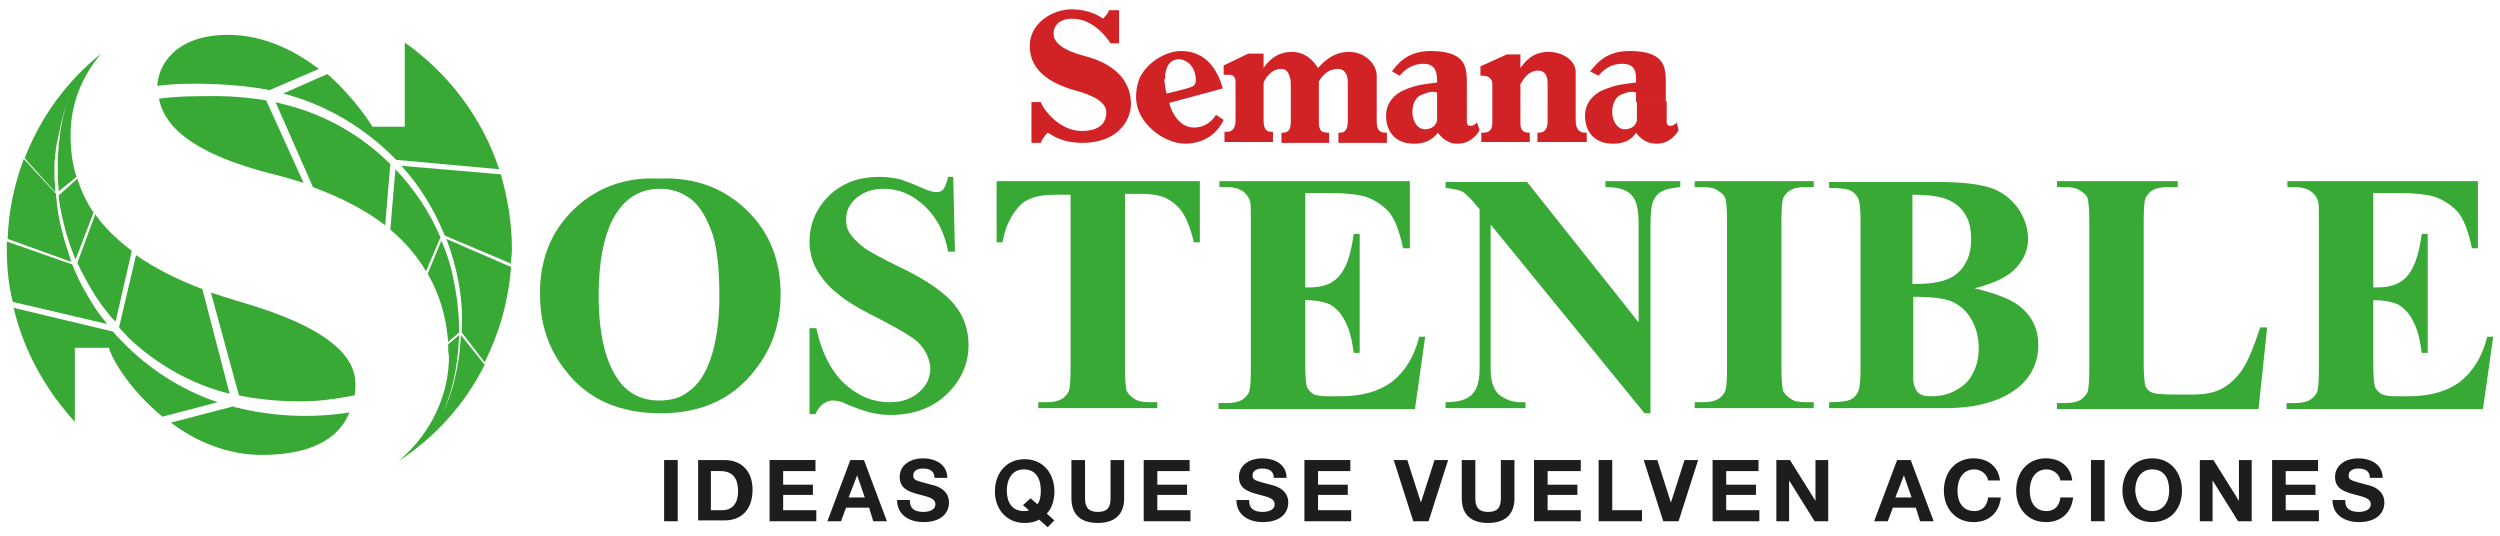 <?xml version="1.0" encoding="utf-8"?>
<!-- Generator: Adobe Illustrator 21.1.0, SVG Export Plug-In . SVG Version: 6.00 Build 0)  -->
<svg version="1.1" id="Layer_1" xmlns="http://www.w3.org/2000/svg" xmlns:xlink="http://www.w3.org/1999/xlink" x="0px" y="0px"
	 viewBox="0 0 294 63" style="enable-background:new 0 0 294 63;" xml:space="preserve">
<style type="text/css">
	.st0{fill:#D12225;}
	.st1{fill:#39A935;}
	.st2{fill:#1D1D1B;}
</style>
<g>
	<g>
		<path class="st0" d="M179.9,15.6v1.1h-5.7v-1.1h0.3c1,0,1-0.9,1-1.2c0-0.9,0-4.2,0-4.5c0-0.3-0.1-1-1.2-1h-0.2V7.8l3.1-1.4h1.6V8
			c0.5-0.7,1.4-1.9,3.3-1.9c1.9,0,3.2,1.2,3.2,2.3v5.7c0,0.6,0.1,1.5,1.1,1.5h0.2v1.1h-5.8v-1.1c0,0,0.1,0,0.2,0c0.9,0,1-0.9,1-1.3
			c0-0.8,0-4.1,0-4.4c0-0.4,0-1.6-1.1-1.6c-1.3,0-1.9,1.3-2.1,1.6c0,0,0,3.8,0,4.5c0,0.5,0,1.2,1,1.2
			C179.8,15.6,179.9,15.6,179.9,15.6"/>
		<path class="st0" d="M161.9,10.9c0,1.2,0,3.1,0,3.3c0,0.7,0.1,1.4,1,1.4h0.2v1.2h-5.7v-1.2h0.2c0.9,0,0.9-1,0.9-1.4
			c0-0.2,0-2.2,0-3.3c0-0.9,0-1.2,0-1.2c0-0.3,0-1.6-1.2-1.6c-1.4,0-2.1,1.3-2.2,1.5c0,0,0,0.3,0,1.3c0,0.8,0,2.5,0,3.3
			c0,0.7,0,1.4,1,1.4h0.2v1.2h-5.6v-1.2h0.2c0.9,0,0.9-0.9,0.9-1.4c0-0.3,0-2.3,0-3.3c0-0.7,0-0.8,0-0.9c0-0.2,0-1.9-1.1-1.9
			c-1.4,0-2,1.4-2.1,1.6c0,0,0,0.2,0,1.1c0,1,0,2.9,0,3.3c0,0.9,0.2,1.4,0.9,1.4h0.2v1.2H144v-1.2h0.3c1,0,1-1.1,1-1.4v-3.3V9.6
			c0-0.9-0.7-0.8-0.9-0.8c-0.2,0-0.5,0-0.5,0V7.7l2.9-1.4h1.8V8c0.2-0.3,1.2-1.9,3.3-1.9c2.1,0,3,1.8,3.1,1.9
			c0.2-0.2,1.5-1.9,3.6-1.9c2.1,0,3.3,1.6,3.3,2.8C161.9,9.3,161.9,10.1,161.9,10.9"/>
		<path class="st0" d="M123.9,3.9c0,0.7,0.3,1.8,3.7,2.7c4.2,1.1,5.4,3.5,5.4,5.6c0,2.1-1.7,4.6-5.7,4.6c-2.8,0-3.9-1.2-4.1-1.2
			c-0.2,0.2-0.7,0.8-0.8,1.2h-1.1V12h1.1c0.3,0.9,2.2,3.4,4.8,3.4c2.6,0,2.9-1.4,2.9-2.2c0-0.8-0.7-1.8-3.8-2.6
			c-3-0.9-5.2-2.4-5.2-5.2c0-2.7,2.7-4.3,4.9-4.3c2.3,0,3.6,1,3.7,1.1c0.2-0.2,0.7-0.7,0.7-1h1.2v3.9h-1c0,0-1.7-2.9-4.5-2.9
			C124.4,2.2,123.9,3.2,123.9,3.9"/>
		<path class="st0" d="M133.9,9.5c-0.2,0.6-0.3,1.3-0.3,1.9c0,3,3.1,5.4,5.7,5.5c2.2,0,3.8-1.1,4.6-2.8l-0.9-0.6
			c-0.3,0.5-1.1,1.5-2.6,1.5c-1.8,0-2.7-2-2.9-2.9l6.3-1.7c-0.6-2.2-2-4.4-4.9-4.4C137,6,134.6,7.5,133.9,9.5l3.1-0.2
			c0-1.6,0.7-2.2,1.3-2.3c0.9-0.2,2.1,0.5,2.3,2c0.1,0.7,0,1.1-0.7,1.3c-0.2,0.1-2.7,0.7-2.7,0.7c-0.2-0.6-0.2-1.2-0.3-1.7
			L133.9,9.5z"/>
		<path class="st0" d="M173.7,14.4c-0.3,0.3-0.5,0.4-0.8,0.4c-0.2,0-0.4-0.1-0.4-0.5v-2.4l-3.5,0.1v2.2c-0.1,0.3-0.3,0.9-1.3,1
			c-1,0.1-1.6-1-1.6-2c0-1.5,0.8-2,1.2-2.1c0.7-0.3,1.3-0.4,1.7-0.2V12l3.5-0.1V9.6c0-1.9-0.3-3.6-4.3-3.6c-2.8,0-4,1.7-4.5,2.4
			l0.9,0.5c0.5-0.6,1.4-1.4,2.8-1.4c1.6,0,1.6,1.3,1.6,2.2c-1.3,0.2-2.3,0.2-3.9,0.9c-1.2,0.5-2.1,1.6-2.1,3c0,1.9,1.1,3.3,3.3,3.3
			c1.7,0,2.4-0.8,2.8-1.3c0.1,0.1,0.8,1.3,2.3,1.3c1.6,0,2.4-1.2,2.6-1.6L173.7,14.4z"/>
		<path class="st0" d="M197.2,14.4c-0.3,0.3-0.5,0.4-0.8,0.4c-0.2,0-0.4-0.1-0.4-0.5v-2.4l-3.5,0.1v2.2c-0.1,0.3-0.3,0.9-1.3,1
			c-1,0.1-1.6-1-1.6-2c0-1.5,0.8-2,1.1-2.1c0.7-0.3,1.3-0.4,1.7-0.2V12l3.5-0.1V9.6c0-1.9-0.3-3.6-4.3-3.6c-2.9,0-4,1.7-4.6,2.4
			l1,0.5c0.5-0.6,1.3-1.4,2.8-1.4c1.7,0,1.6,1.3,1.6,2.2c-1.3,0.2-2.3,0.2-3.9,0.9c-1.2,0.5-2.1,1.6-2.1,3c0,1.9,1.1,3.3,3.3,3.3
			c1.7,0,2.4-0.8,2.7-1.3c0.1,0.1,0.8,1.3,2.4,1.3c1.6,0,2.4-1.2,2.6-1.6L197.2,14.4z"/>
	</g>
	<g>
		<path class="st1" d="M77.4,21c4.3-0.2,7.7,1.1,10.4,3.7c2.7,2.6,4,5.9,4,9.9c0,3.4-1,6.4-3,8.9c-2.6,3.4-6.3,5.1-11.1,5.1
			c-4.8,0-8.5-1.6-11.1-4.9c-2.1-2.6-3.1-5.6-3.1-9.2c0-4,1.3-7.3,4-9.9C70.1,22.1,73.5,20.8,77.4,21z M77.6,22.2
			c-2.4,0-4.3,1.2-5.6,3.7c-1,2-1.6,5-1.6,8.8c0,4.6,0.8,7.9,2.4,10.1c1.1,1.5,2.7,2.3,4.7,2.3c1.4,0,2.5-0.3,3.4-1
			c1.2-0.8,2.1-2.2,2.7-4c0.6-1.8,1-4.3,1-7.2c0-3.5-0.3-6.2-1-7.9c-0.7-1.8-1.5-3-2.5-3.7C80.1,22.6,79,22.2,77.6,22.2z"/>
		<path class="st1" d="M112.1,20.7l0.2,8.9h-0.8c-0.4-2.2-1.3-4-2.8-5.4c-1.5-1.4-3.1-2-4.8-2c-1.3,0-2.4,0.4-3.2,1.1
			c-0.8,0.7-1.2,1.5-1.2,2.5c0,0.6,0.1,1.1,0.4,1.6c0.4,0.6,1,1.2,1.8,1.8c0.6,0.4,2,1.2,4.3,2.3c3.1,1.5,5.2,3,6.3,4.4
			c1.1,1.4,1.6,2.9,1.6,4.7c0,2.2-0.9,4.2-2.6,5.8c-1.7,1.6-3.9,2.4-6.6,2.4c-0.8,0-1.6-0.1-2.4-0.3c-0.7-0.2-1.7-0.5-2.8-1
			c-0.6-0.3-1.1-0.4-1.6-0.4c-0.3,0-0.7,0.1-1.1,0.4c-0.4,0.3-0.7,0.7-0.9,1.2h-0.7V38.6H96c0.6,2.8,1.7,5,3.3,6.5
			c1.6,1.5,3.4,2.2,5.3,2.2c1.5,0,2.6-0.4,3.5-1.2c0.9-0.8,1.3-1.7,1.3-2.8c0-0.6-0.2-1.2-0.5-1.8c-0.3-0.6-0.8-1.2-1.5-1.7
			c-0.7-0.5-1.9-1.2-3.6-2.1c-2.4-1.2-4.2-2.2-5.2-3.1c-1.1-0.8-1.9-1.8-2.5-2.8c-0.6-1-0.9-2.2-0.9-3.4c0-2.1,0.8-3.9,2.3-5.4
			c1.6-1.5,3.5-2.2,5.9-2.2c0.9,0,1.7,0.1,2.5,0.3c0.6,0.2,1.4,0.5,2.3,0.9c0.9,0.4,1.5,0.6,1.9,0.6c0.3,0,0.6-0.1,0.8-0.3
			s0.4-0.7,0.6-1.5H112.1z"/>
		<path class="st1" d="M141.1,21.3v7.2h-0.7c-0.4-1.7-0.9-2.9-1.4-3.6s-1.2-1.3-2.1-1.7c-0.5-0.2-1.4-0.4-2.6-0.4h-2v20.6
			c0,1.4,0.1,2.2,0.2,2.6c0.2,0.3,0.4,0.6,0.9,0.9c0.4,0.3,1,0.4,1.8,0.4h0.9v0.7h-14v-0.7h0.9c0.8,0,1.4-0.1,1.9-0.4
			c0.3-0.2,0.6-0.5,0.8-0.9c0.1-0.3,0.2-1.1,0.2-2.5V22.9h-1.9c-1.8,0-3.1,0.4-3.9,1.1c-1.1,1.1-1.9,2.6-2.2,4.5h-0.7v-7.2H141.1z"
			/>
		<path class="st1" d="M153.5,22.9v10.9h0.5c1.7,0,2.9-0.5,3.7-1.6c0.8-1.1,1.2-2.6,1.5-4.7h0.7v14h-0.7c-0.2-1.5-0.5-2.8-1-3.7
			c-0.5-1-1.1-1.6-1.8-2c-0.7-0.3-1.6-0.5-2.9-0.5v7.5c0,1.5,0.1,2.4,0.2,2.7c0.1,0.3,0.4,0.6,0.7,0.8c0.3,0.2,0.9,0.3,1.7,0.3h1.6
			c2.5,0,4.5-0.6,6-1.7c1.5-1.2,2.6-2.9,3.2-5.3h0.7l-1.2,8.5h-23.1v-0.7h0.9c0.8,0,1.4-0.1,1.9-0.4c0.3-0.2,0.6-0.5,0.8-0.9
			c0.1-0.3,0.2-1.1,0.2-2.5V25.9c0-1.2,0-2-0.1-2.2c-0.1-0.5-0.4-0.8-0.7-1.1c-0.5-0.4-1.2-0.6-2-0.6h-0.9v-0.7h22.4v7.9H165
			c-0.4-1.9-0.9-3.3-1.6-4.2c-0.7-0.8-1.7-1.5-2.9-1.9c-0.7-0.2-2.1-0.4-4.1-0.4H153.5z"/>
		<path class="st1" d="M179.5,21.3l13.2,16.6V26.4c0-1.6-0.2-2.7-0.7-3.3c-0.6-0.8-1.7-1.1-3.2-1.1v-0.7h8.8v0.7
			c-1.1,0.1-1.9,0.3-2.3,0.6c-0.4,0.2-0.7,0.6-0.9,1.1c-0.2,0.5-0.3,1.4-0.3,2.7v22.2h-0.7l-18.1-22.2v17c0,1.5,0.4,2.6,1.1,3.1
			c0.7,0.5,1.5,0.8,2.4,0.8h0.6v0.7H170v-0.7c1.5,0,2.5-0.3,3.1-0.9c0.6-0.6,0.9-1.6,0.9-3V24.6l-0.6-0.7c-0.6-0.7-1.1-1.2-1.5-1.4
			c-0.4-0.2-1.1-0.3-1.9-0.4v-0.7H179.5z"/>
		<path class="st1" d="M213.3,47.3v0.7h-14v-0.7h0.9c0.8,0,1.4-0.1,1.9-0.4c0.3-0.2,0.6-0.5,0.8-0.9c0.1-0.3,0.2-1.1,0.2-2.5V25.9
			c0-1.4-0.1-2.2-0.2-2.6c-0.1-0.3-0.4-0.6-0.9-0.9c-0.4-0.3-1-0.4-1.8-0.4h-0.9v-0.7h14v0.7h-0.9c-0.8,0-1.4,0.1-1.9,0.4
			c-0.3,0.2-0.6,0.5-0.8,0.9c-0.1,0.3-0.2,1.1-0.2,2.5v17.6c0,1.4,0.1,2.2,0.2,2.6c0.2,0.3,0.4,0.6,0.9,0.9c0.4,0.3,1,0.4,1.8,0.4
			H213.3z"/>
		<path class="st1" d="M232.2,33.9c2.5,0.6,4.3,1.3,5.3,2.1c1.5,1.2,2.2,2.7,2.2,4.6c0,2-0.8,3.7-2.4,5c-2,1.6-4.9,2.4-8.6,2.4
			h-13.6v-0.7c1.2,0,2.1-0.1,2.5-0.3c0.4-0.2,0.7-0.5,0.9-0.9c0.2-0.4,0.3-1.3,0.3-2.7V26c0-1.4-0.1-2.4-0.3-2.7
			c-0.2-0.4-0.5-0.7-0.9-0.9c-0.4-0.2-1.3-0.3-2.5-0.3v-0.7h12.8c3.1,0,5.2,0.3,6.5,0.8c1.3,0.5,2.3,1.4,3,2.4
			c0.7,1.1,1.1,2.2,1.1,3.5c0,1.3-0.5,2.4-1.4,3.4C236.2,32.5,234.6,33.3,232.2,33.9z M225,34.9v8.6l0,1c0,0.7,0.2,1.2,0.5,1.6
			c0.4,0.4,0.9,0.5,1.6,0.5c1.1,0,2-0.2,2.9-0.7c0.9-0.5,1.6-1.1,2-2c0.5-0.9,0.7-1.9,0.7-3c0-1.2-0.3-2.4-0.9-3.4
			c-0.6-1-1.4-1.7-2.4-2.1C228.6,35.1,227.1,34.9,225,34.9z M225,33.4c1.9,0,3.2-0.2,4.1-0.6c0.9-0.4,1.6-1,2-1.8
			c0.5-0.8,0.7-1.7,0.7-2.9s-0.2-2.1-0.7-2.9c-0.5-0.8-1.1-1.3-2-1.7c-0.9-0.4-2.3-0.6-4.2-0.6V33.4z"/>
		<path class="st1" d="M266.6,38.7l-1,9.4h-23.7v-0.7h0.9c0.8,0,1.4-0.1,1.9-0.4c0.3-0.2,0.6-0.5,0.8-0.9c0.1-0.3,0.2-1.1,0.2-2.5
			V25.9c0-1.4-0.1-2.2-0.2-2.6c-0.1-0.3-0.4-0.6-0.9-0.9c-0.4-0.3-1-0.4-1.8-0.4h-0.9v-0.7h14.2v0.7H255c-0.8,0-1.4,0.1-1.9,0.4
			c-0.3,0.2-0.6,0.5-0.8,0.9c-0.1,0.3-0.2,1.1-0.2,2.5v17c0,1.4,0.1,2.2,0.2,2.6c0.2,0.4,0.5,0.7,0.9,0.8c0.3,0.1,1.1,0.2,2.4,0.2
			h2.2c1.4,0,2.6-0.2,3.5-0.7c0.9-0.5,1.8-1.3,2.5-2.4c0.7-1.1,1.3-2.7,2-4.8H266.6z"/>
		<path class="st1" d="M279.1,22.9v10.9h0.5c1.7,0,2.9-0.5,3.7-1.6c0.8-1.1,1.2-2.6,1.5-4.7h0.7v14h-0.7c-0.2-1.5-0.5-2.8-1-3.7
			c-0.5-1-1.1-1.6-1.8-2c-0.7-0.3-1.6-0.5-2.9-0.5v7.5c0,1.5,0.1,2.4,0.2,2.7c0.1,0.3,0.4,0.6,0.7,0.8c0.3,0.2,0.9,0.3,1.7,0.3h1.6
			c2.5,0,4.5-0.6,6-1.7c1.5-1.2,2.6-2.9,3.2-5.3h0.7l-1.2,8.5h-23.1v-0.7h0.9c0.8,0,1.4-0.1,1.9-0.4c0.3-0.2,0.6-0.5,0.8-0.9
			c0.1-0.3,0.2-1.1,0.2-2.5V25.9c0-1.2,0-2-0.1-2.2c-0.1-0.5-0.4-0.8-0.7-1.1c-0.5-0.4-1.2-0.6-2-0.6h-0.9v-0.7h22.4v7.9h-0.7
			c-0.4-1.9-0.9-3.3-1.6-4.2c-0.7-0.8-1.7-1.5-2.9-1.9c-0.7-0.2-2.1-0.4-4.1-0.4H279.1z"/>
	</g>
	<g>
		<g>
			<path class="st1" d="M11.9,37.2c-0.8-1-1.4-2.1-2.1-3.3c-0.5-0.9-0.9-1.8-1.3-2.8l-7.7-2.7c0,0.3,0,0.6,0,0.9
				c0,2.1,0.2,4.2,0.7,6.2l11.1,2.6C12.4,37.8,12.1,37.5,11.9,37.2z"/>
			<path class="st1" d="M9.1,30.9c0.4,0.9,0.9,1.8,1.4,2.7c0.6,1.1,1.3,2.1,2.1,3.1c0.3,0.4,0.6,0.8,1,1.1l1.9-8.3
				c-1.7-1.3-3.2-2.7-4.3-4.3L9.1,30.9z"/>
			<path class="st1" d="M14,38.5c0.3,0.4,0.7,0.7,1,1.1c3.3,3.2,7.5,5.6,12,6.7L23.8,34c-2.9-1.1-5.5-2.4-7.8-4L14,38.5z"/>
			<path class="st1" d="M28.1,46.5c2.4,0.5,4.9,0.7,7.3,0.7c2.1,0,4.2-0.3,6.3-0.7c0.1-0.5,0.1-0.9,0.1-1.3c0-3-2.5-6.6-14.2-9.9
				c-1-0.3-1.9-0.6-2.8-0.9L28.1,46.5z"/>
			<path class="st1" d="M6.9,23c0.1,1.3,0.4,2.5,0.7,3.7c0.3,1.2,0.7,2.4,1.2,3.6c0,0.1,0.1,0.1,0.1,0.2l2.1-5.5
				c-0.8-1.2-1.5-2.6-1.9-4l-2.1,1.9C6.9,22.9,6.9,22.9,6.9,23z"/>
			<path class="st1" d="M27.7,47.9c-0.1,0-0.2-0.1-0.3-0.1l-7.3,1.9c2.9,2.2,6.6,3.8,10.7,3.8c6.6,0,9.3-2.5,10.3-5
				C36.7,49.2,32.1,49,27.7,47.9z"/>
			<path class="st1" d="M25.6,47.3c-4.2-1.4-8.1-3.9-11.2-7.1c-0.4-0.4-0.8-0.8-1.1-1.2L1.6,36.2c1.2,5.1,3.8,9.7,7.2,13.4v-8.7h4
				c0.6,1.9,2.9,5.3,6.3,8.1L25.6,47.3z"/>
			<path class="st1" d="M6.5,22.6c0-0.5,0-1-0.1-1.4c0-0.3,0-0.6,0-1c0-0.3,0-0.6,0-1l0.1-1l0.1-0.9l0.1-0.5l0.1-0.5L7,15.4
				c0.2-1.2,0.6-2.5,1-3.7c-0.4,1.2-0.7,2.4-0.9,3.7L7,16.4l-0.1,0.5l0,0.5l-0.1,0.9l0,0.9c0,0.3,0,0.6,0,0.9c0,0.3,0,0.6,0,0.9
				c0,0.5,0.1,1,0.1,1.5L9,20.8c-0.5-1.5-0.7-3.2-0.7-4.9c0-3.8,1.4-7,3.6-9.6c-4,3.2-7.1,7.4-9,12.3L6.5,22.6z"/>
			<path class="st1" d="M6.6,22.8l-3.8-4.1c-1.1,2.9-1.8,6.1-1.9,9.4l7.5,2.7c0-0.1-0.1-0.2-0.1-0.3c-0.4-1.2-0.8-2.4-1.1-3.7
				c-0.3-1.2-0.5-2.5-0.6-3.8C6.6,22.9,6.6,22.9,6.6,22.8z"/>
		</g>
		<g>
			<path class="st1" d="M47.2,19.5c2.2,2.4,3.9,5.2,5.1,8.2l7.8,3.3c0-0.6,0.1-1.1,0.1-1.7c0-3.1-0.5-6-1.3-8.8L47.2,19.5z"/>
			<path class="st1" d="M50.1,31.9l1.7-4c-1.3-3-3.1-5.7-5.3-8L45.9,27C47.7,28.5,49.1,30.2,50.1,31.9z"/>
			<path class="st1" d="M53.4,33.2c-0.3-1.7-0.8-3.3-1.5-4.9l-1.6,3.9c1.5,2.6,2.2,5.3,2.4,8l1.3-1.1C54,37.2,53.8,35.2,53.4,33.2z"
				/>
			<path class="st1" d="M32.4,12l4.4,10l0,0c3.5,1.3,6.3,2.8,8.5,4.5l0.6-7.2c-3.5-3.5-8-6-12.8-7.1C32.9,12.1,32.6,12.1,32.4,12z"
				/>
			<path class="st1" d="M57,42.6c1.7-3.4,2.8-7.2,3.1-11.2l-7.6-3.3c0.6,1.6,1.1,3.3,1.4,5c0.4,2,0.5,4,0.4,6L57,42.6z"/>
			<path class="st1" d="M31.3,11.8c-1.9-0.3-3.9-0.5-5.8-0.5c-2.3,0-4.6,0-6.8,0.3c0.5,2.6,2.8,6.3,13.9,9c1.1,0.3,2.1,0.6,3.1,0.9
				L31.3,11.8z"/>
			<path class="st1" d="M54.2,39.4c0,0.5-0.1,1.1-0.1,1.6c-0.3,2.6-0.9,5.2-2,7.6c1-2.4,1.6-5,1.8-7.6c0-0.5,0.1-1.1,0.1-1.6
				l-1.3,1.1c0,0.5,0,0.9,0.1,1.4c0,4.3-1.9,8.9-5.9,12.3c4.3-2.8,7.8-6.7,10.1-11.3L54.2,39.4z"/>
			<path class="st1" d="M25.5,9.9c2.1,0.1,4.2,0.3,6.2,0.7l5.8-2.5c-2.8-2.1-6.4-4-10.7-4c-6.1,0-8.2,3.5-8.3,6
				C20.8,9.8,23.2,9.8,25.5,9.9z"/>
			<path class="st1" d="M33.3,11C33.3,11,33.3,11,33.3,11c5.1,1.3,9.7,4.1,13.3,7.8l12.1,1.1c-2-6.1-6-11.3-11.1-14.9v9.9h-3.8
				c0,0-1.9-3.2-5.3-6.2L33.3,11z"/>
		</g>
	</g>
	<g>
		<g>
			<g>
				<path class="st2" d="M78.1,54.1h1.6v7.2h-1.6V54.1z"/>
				<path class="st2" d="M82.1,54.1h3.1c1.9,0,3.3,1.2,3.3,3.5c0,2.1-1.1,3.6-3.3,3.6h-3.1V54.1z M83.6,60H85c0.9,0,1.8-0.6,1.8-2.2
					c0-1.4-0.5-2.4-2.1-2.4h-1.1V60z"/>
				<path class="st2" d="M90.5,54.1h5.4v1.3h-3.8V57h3.5v1.2h-3.5V60H96v1.3h-5.5V54.1z"/>
				<path class="st2" d="M100,54.1h1.6l2.7,7.2h-1.6l-0.5-1.6h-2.7l-0.6,1.6h-1.6L100,54.1z M99.8,58.5h1.9l-0.9-2.6h0L99.8,58.5z"
					/>
				<path class="st2" d="M107,58.9c0,1,0.7,1.3,1.6,1.3c0.6,0,1.4-0.2,1.4-0.9c0-0.8-1.1-0.9-2.1-1.2c-1.1-0.3-2.1-0.7-2.1-2
					c0-1.5,1.4-2.2,2.7-2.2c1.5,0,2.9,0.7,2.9,2.3h-1.5c0-0.9-0.7-1.1-1.4-1.1c-0.5,0-1.1,0.2-1.1,0.8c0,0.6,0.3,0.6,2.1,1.1
					c0.5,0.1,2.1,0.5,2.1,2.1c0,1.3-1,2.3-3,2.3c-1.6,0-3.1-0.8-3.1-2.6H107z"/>
				<path class="st2" d="M123.2,62l-1-0.9c-0.5,0.3-1.1,0.4-1.7,0.4c-2.2,0-3.5-1.7-3.5-3.7c0-2.1,1.3-3.8,3.5-3.8
					c2.2,0,3.5,1.7,3.5,3.8c0,1-0.3,2-0.9,2.6l0.9,0.8L123.2,62z M121.2,58.6l0.8,0.7c0.3-0.4,0.4-0.9,0.4-1.6c0-1.3-0.5-2.5-2-2.5
					c-1.4,0-2,1.2-2,2.5c0,1.2,0.5,2.4,2,2.4c0.2,0,0.5,0,0.6-0.1l-0.7-0.6L121.2,58.6z"/>
				<path class="st2" d="M132.2,58.6c0,1.9-1.1,2.9-3.1,2.9c-1.9,0-3.1-0.9-3.1-2.9v-4.5h1.6v4.5c0,0.8,0.2,1.6,1.5,1.6
					c1.1,0,1.5-0.5,1.5-1.6v-4.5h1.6V58.6z"/>
				<path class="st2" d="M134.5,54.1h5.4v1.3h-3.8V57h3.5v1.2h-3.5V60h3.9v1.3h-5.5V54.1z"/>
				<path class="st2" d="M146.9,58.9c0,1,0.7,1.3,1.6,1.3c0.6,0,1.4-0.2,1.4-0.9c0-0.8-1.1-0.9-2.1-1.2c-1.1-0.3-2.1-0.7-2.1-2
					c0-1.5,1.4-2.2,2.7-2.2c1.5,0,2.9,0.7,2.9,2.3h-1.5c0-0.9-0.7-1.1-1.4-1.1c-0.5,0-1.1,0.2-1.1,0.8c0,0.6,0.3,0.6,2.1,1.1
					c0.5,0.1,2.1,0.5,2.1,2.1c0,1.3-1,2.3-3,2.3c-1.6,0-3.1-0.8-3.1-2.6H146.9z"/>
				<path class="st2" d="M153.4,54.1h5.4v1.3h-3.8V57h3.5v1.2h-3.5V60h3.9v1.3h-5.5V54.1z"/>
				<path class="st2" d="M168,61.3h-1.8l-2.3-7.2h1.6l1.6,5h0l1.6-5h1.6L168,61.3z"/>
				<path class="st2" d="M178.1,58.6c0,1.9-1.1,2.9-3.1,2.9c-1.9,0-3.1-0.9-3.1-2.9v-4.5h1.6v4.5c0,0.8,0.2,1.6,1.5,1.6
					c1.1,0,1.5-0.5,1.5-1.6v-4.5h1.6V58.6z"/>
				<path class="st2" d="M180.5,54.1h5.4v1.3H182V57h3.5v1.2H182V60h3.9v1.3h-5.5V54.1z"/>
				<path class="st2" d="M188,54.1h1.6V60h3.5v1.3H188V54.1z"/>
				<path class="st2" d="M197.4,61.3h-1.8l-2.3-7.2h1.6l1.6,5h0l1.6-5h1.6L197.4,61.3z"/>
				<path class="st2" d="M201.4,54.1h5.4v1.3h-3.8V57h3.5v1.2h-3.5V60h3.9v1.3h-5.5V54.1z"/>
				<path class="st2" d="M208.9,54.1h1.6l3,4.8h0v-4.8h1.5v7.2h-1.6l-3-4.8h0v4.8h-1.5V54.1z"/>
				<path class="st2" d="M223.1,54.1h1.6l2.7,7.2h-1.6l-0.5-1.6h-2.7l-0.6,1.6h-1.6L223.1,54.1z M222.9,58.5h1.9l-0.9-2.6h0
					L222.9,58.5z"/>
				<path class="st2" d="M233.8,56.5c-0.1-0.7-0.8-1.3-1.6-1.3c-1.4,0-2,1.2-2,2.5c0,1.2,0.5,2.4,2,2.4c1,0,1.5-0.7,1.6-1.6h1.5
					c-0.2,1.8-1.4,2.9-3.2,2.9c-2.2,0-3.5-1.7-3.5-3.7c0-2.1,1.3-3.8,3.5-3.8c1.6,0,2.9,0.9,3.1,2.6H233.8z"/>
				<path class="st2" d="M242.3,56.5c-0.1-0.7-0.8-1.3-1.6-1.3c-1.4,0-2,1.2-2,2.5c0,1.2,0.5,2.4,2,2.4c1,0,1.5-0.7,1.6-1.6h1.5
					c-0.2,1.8-1.4,2.9-3.2,2.9c-2.2,0-3.5-1.7-3.5-3.7c0-2.1,1.3-3.8,3.5-3.8c1.6,0,2.9,0.9,3.1,2.6H242.3z"/>
				<path class="st2" d="M245.9,54.1h1.6v7.2h-1.6V54.1z"/>
				<path class="st2" d="M253.1,53.9c2.2,0,3.5,1.7,3.5,3.8c0,2.1-1.3,3.7-3.5,3.7c-2.2,0-3.5-1.7-3.5-3.7
					C249.6,55.6,250.9,53.9,253.1,53.9z M253.1,60.1c1.4,0,2-1.2,2-2.4c0-1.3-0.5-2.5-2-2.5c-1.4,0-2,1.2-2,2.5
					C251.2,58.9,251.7,60.1,253.1,60.1z"/>
				<path class="st2" d="M258.7,54.1h1.6l3,4.8h0v-4.8h1.5v7.2h-1.6l-3-4.8h0v4.8h-1.5V54.1z"/>
				<path class="st2" d="M267.2,54.1h5.4v1.3h-3.8V57h3.5v1.2h-3.5V60h3.9v1.3h-5.5V54.1z"/>
				<path class="st2" d="M275.8,58.9c0,1,0.7,1.3,1.6,1.3c0.6,0,1.4-0.2,1.4-0.9c0-0.8-1.1-0.9-2.1-1.2c-1.1-0.3-2.1-0.7-2.1-2
					c0-1.5,1.4-2.2,2.7-2.2c1.5,0,2.9,0.7,2.9,2.3h-1.5c0-0.9-0.7-1.1-1.4-1.1c-0.5,0-1.1,0.2-1.1,0.8c0,0.6,0.3,0.6,2.1,1.1
					c0.5,0.1,2.1,0.5,2.1,2.1c0,1.3-1,2.3-3,2.3c-1.6,0-3.1-0.8-3.1-2.6H275.8z"/>
			</g>
		</g>
	</g>
</g>
</svg>
